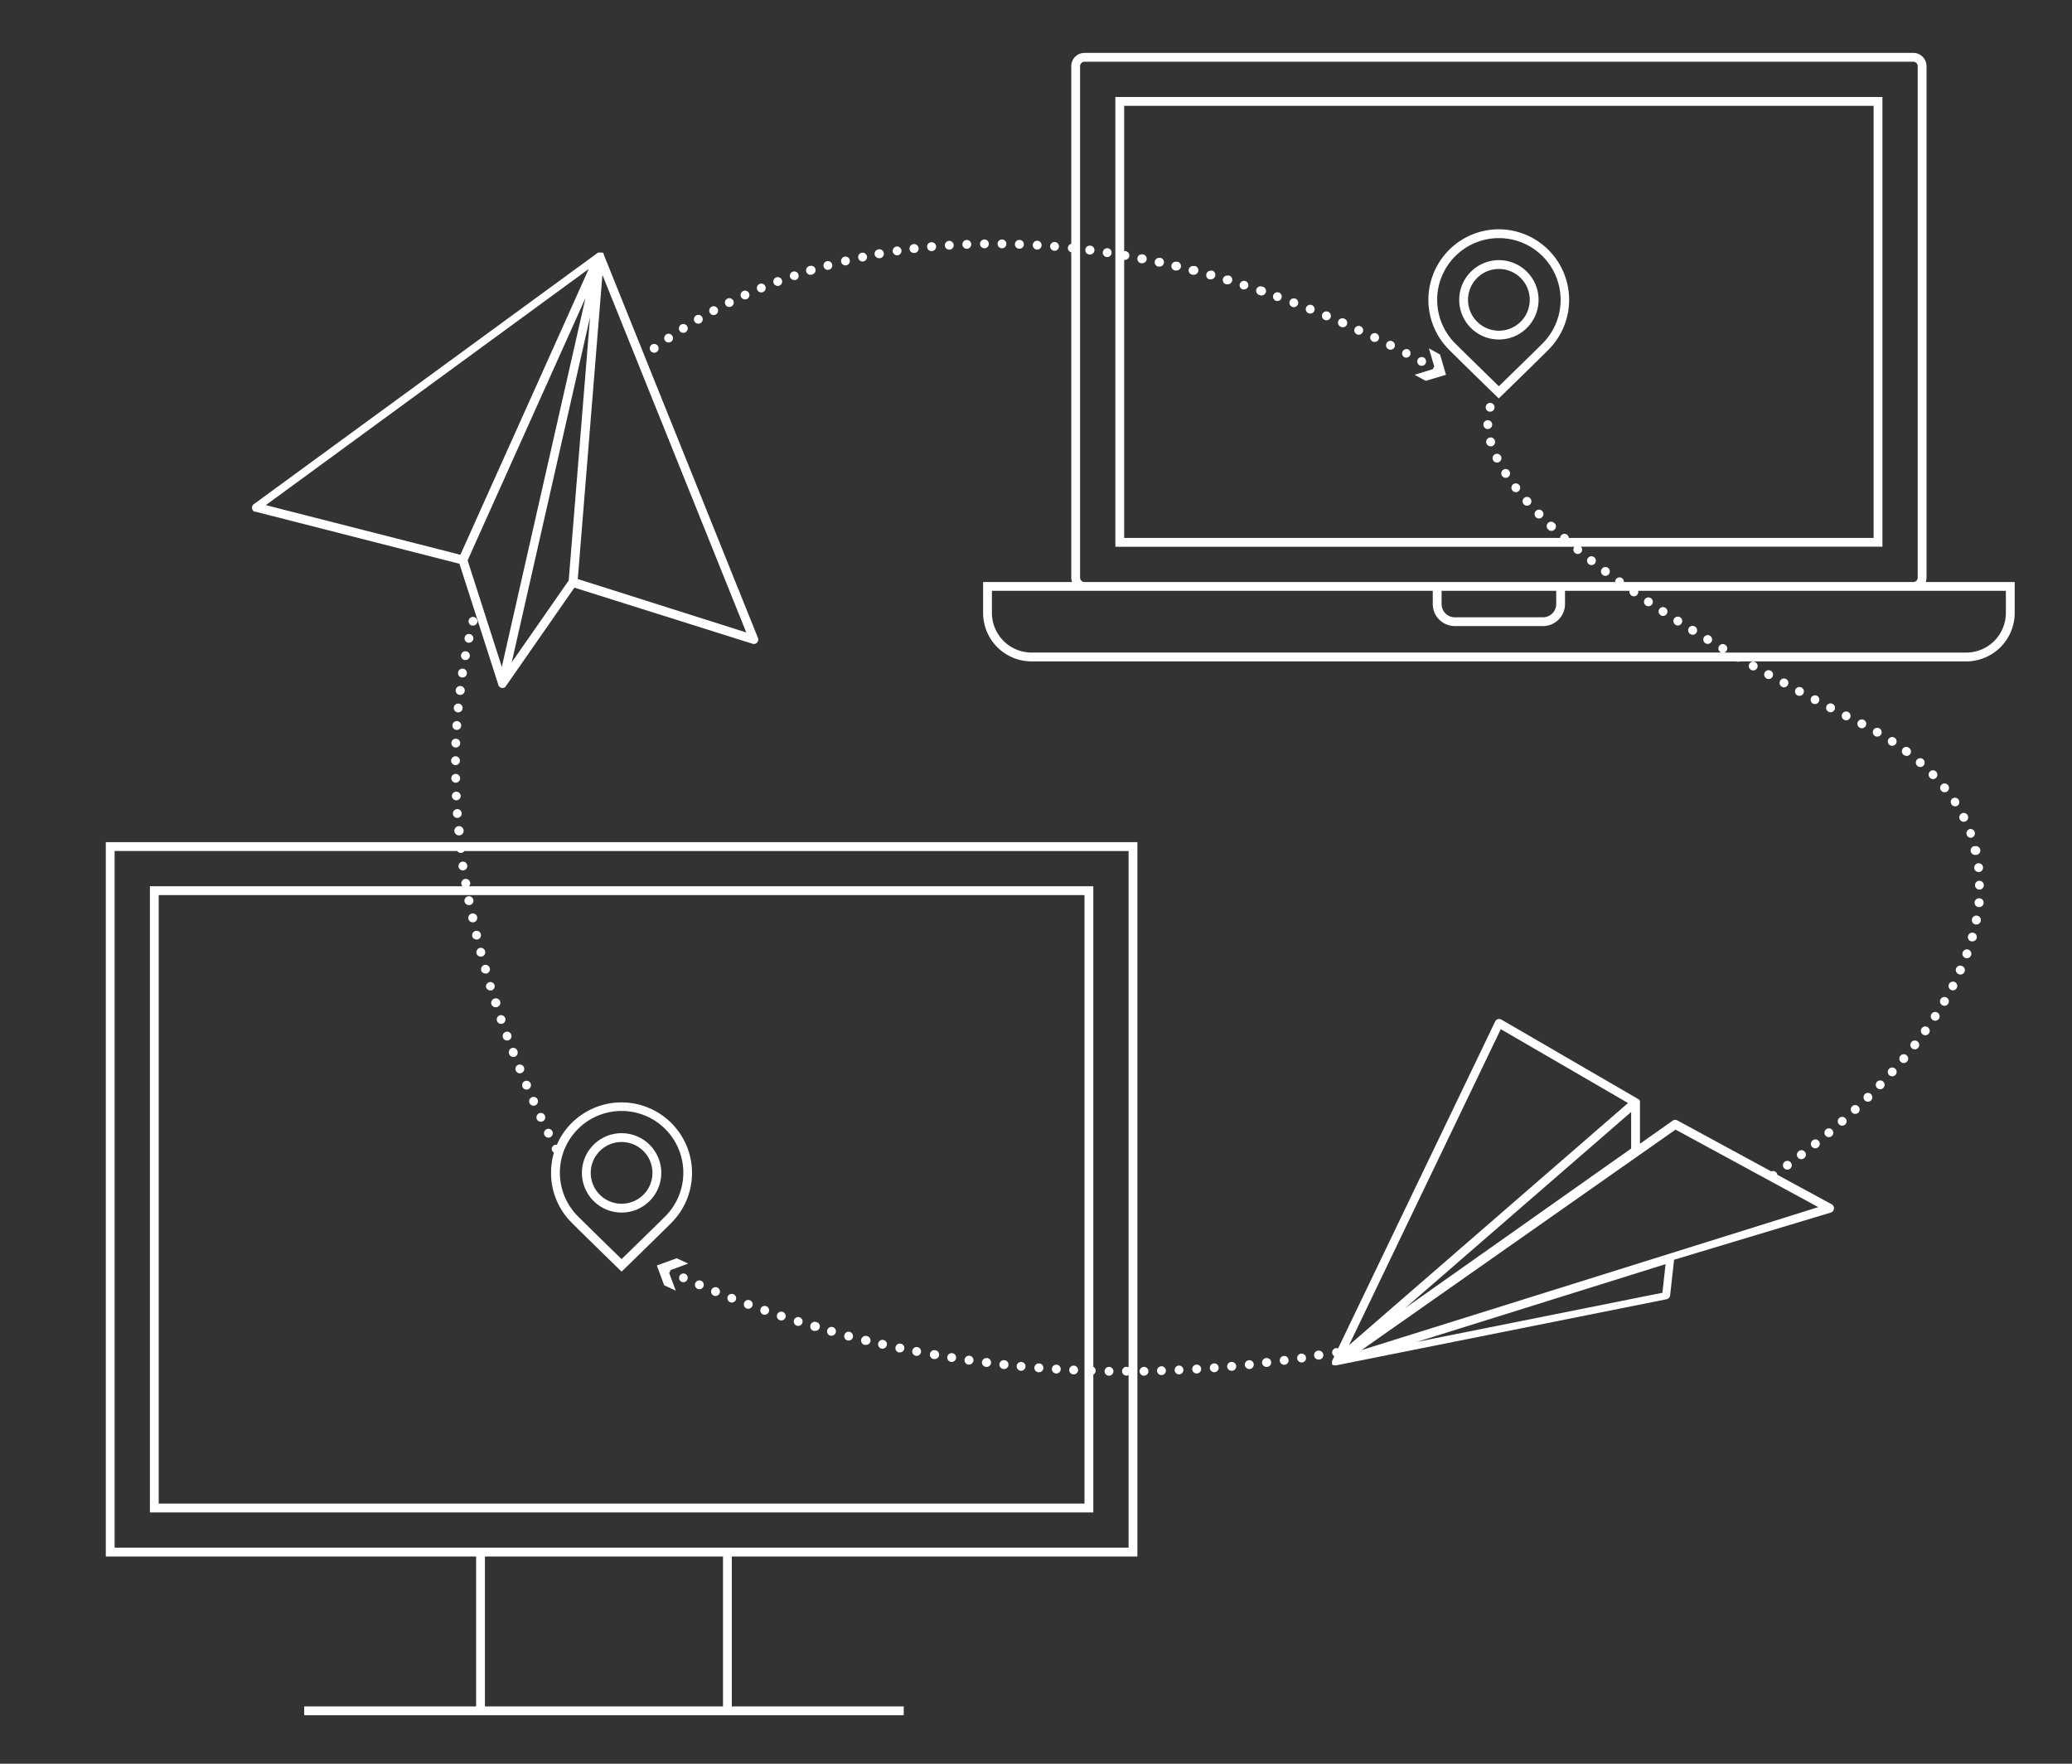 <svg id="SVG" xmlns="http://www.w3.org/2000/svg" viewBox="0 0 470 400"><rect x="0" y="0" width="470" height="400" fill="#333333" stroke="none"/><defs><style>.cls-1{fill:#fff;}</style></defs><title>Lineart_Drive-Copy</title><path class="cls-1" d="M24,353h84v34H69v2H205v-2H166V353h92V191H24Zm140,34H110V353h54ZM26,193h77.71a1,1,0,0,0,.79.43h.13a1,1,0,0,0,.69-.42H256V310.11a1.06,1.06,0,0,0-.47-.13,1,1,0,1,0,0,2,1.06,1.06,0,0,0,.47-.13V351H26Z"/><path class="cls-1" d="M357.13,124a1,1,0,0,0,.13,1.41,1,1,0,0,0,1.41-.14,1,1,0,0,0-.05-1.29H427V22H253V124H357.15S357.14,124,357.13,124Zm-1.27-2a1,1,0,0,0-.33-.68,1,1,0,0,0-1.41.1.92.92,0,0,0-.23.58H255V58.94h.08a1,1,0,0,0,.18-2,.76.76,0,0,0-.26,0V24H425v98Z"/><path class="cls-1" d="M436.82,132a3,3,0,0,0,.18-1V15a3,3,0,0,0-3-3H246a3,3,0,0,0-3,3V55.3a1,1,0,0,0-.77.86,1,1,0,0,0,.77,1.06V131a3,3,0,0,0,.18,1H223v7a11,11,0,0,0,11,11H393.87a.87.87,0,0,0,.73,0H446a11,11,0,0,0,11-11v-7ZM245,15a1,1,0,0,1,1-1H434a1,1,0,0,1,1,1V131a1,1,0,0,1-1,1H368.35a1,1,0,0,0-.4-.86,1,1,0,0,0-1.4.22,1,1,0,0,0-.17.64H246a1,1,0,0,1-1-1ZM353,134v3a3,3,0,0,1-3,3H330a3,3,0,0,1-3-3v-3Zm102,5a9,9,0,0,1-9,9H391.14a1,1,0,0,0,.51-.42,1,1,0,1,0-1.37.35h0l.15.06H234a9,9,0,0,1-9-9v-5H325v3a5,5,0,0,0,5,5h20a5,5,0,0,0,5-5v-3h14.66a1,1,0,0,0,.39,1.07,1,1,0,0,0,.57.18,1,1,0,0,0,.82-.43,1,1,0,0,0,.14-.82H455Z"/><path class="cls-1" d="M340,59a9,9,0,1,0,9,9A9,9,0,0,0,340,59Zm0,16a7,7,0,1,1,7-7A7,7,0,0,1,340,75Z"/><path class="cls-1" d="M184,62.28a1,1,0,0,0,.29-.05,1,1,0,0,0,.67-1.24,1,1,0,0,0-1.25-.67,1,1,0,0,0,.29,2Z"/><path class="cls-1" d="M207.37,57.37h.12a1,1,0,1,0-.24-2,1,1,0,0,0,.12,2Z"/><path class="cls-1" d="M203.42,57.9h.14a1,1,0,1,0-.14,0Z"/><path class="cls-1" d="M199.48,58.55l.17,0a1,1,0,0,0-.35-2,1,1,0,0,0,.18,2Z"/><path class="cls-1" d="M180.16,63.5a1,1,0,0,0,.33,0,1,1,0,1,0-1.27-.62A1,1,0,0,0,180.16,63.5Z"/><path class="cls-1" d="M191.66,60.18a1,1,0,0,0,.24,0,1,1,0,1,0-.24,0Z"/><path class="cls-1" d="M195.56,59.3a.71.71,0,0,0,.2,0,1,1,0,1,0-.2,0Z"/><path class="cls-1" d="M187.8,61.17a.82.82,0,0,0,.26,0,1,1,0,0,0,.7-1.23,1,1,0,1,0-1,1.27Z"/><path class="cls-1" d="M211.34,56.94h.09a1,1,0,1,0-.18-2,1,1,0,0,0,.09,2Z"/><path class="cls-1" d="M155,75.49a1,1,0,0,0,.54-.16,1,1,0,1,0-1.07-1.69,1,1,0,0,0,.53,1.85Z"/><path class="cls-1" d="M158.4,73.41a1,1,0,0,0,.87-1.5,1,1,0,1,0-.87,1.5Z"/><path class="cls-1" d="M176.4,64.85a1.13,1.13,0,0,0,.36-.06,1,1,0,1,0-.36.06Z"/><path class="cls-1" d="M151.66,77.68a1.08,1.08,0,0,0,.57-.17h0a1,1,0,0,0-1.13-1.65,1,1,0,0,0,.57,1.82Z"/><path class="cls-1" d="M161.88,71.46a.94.94,0,0,0,.48-.13h0a1,1,0,0,0,.4-1.36,1,1,0,0,0-1.35-.41h0a1,1,0,0,0-.41,1.35A1,1,0,0,0,161.88,71.46Z"/><path class="cls-1" d="M165.42,69.62a1,1,0,1,0-.44-1.89,1,1,0,0,0,.44,1.89Z"/><path class="cls-1" d="M169,67.91a1,1,0,0,0,.41-.09,1,1,0,0,0-.83-1.82,1,1,0,0,0,.42,1.91Z"/><path class="cls-1" d="M148.4,80a1,1,0,0,0,.59-.2,1,1,0,0,0,.21-1.39,1,1,0,1,0-.8,1.59Z"/><path class="cls-1" d="M172.7,66.32a.9.9,0,0,0,.38-.08,1,1,0,1,0-.38.08Z"/><path class="cls-1" d="M259.2,57.69a1,1,0,1,0-.38,2l.19,0a1,1,0,0,0,.19-2Z"/><path class="cls-1" d="M263.13,58.5a1,1,0,0,0-1.18.77,1,1,0,0,0,.76,1.19l.21,0a1,1,0,0,0,.21-2Z"/><path class="cls-1" d="M267,59.4h0a1,1,0,1,0-.47,1.94.91.91,0,0,0,.23,0,1,1,0,0,0,.23-2Z"/><path class="cls-1" d="M251,58.29h.16a1,1,0,1,0-1-1.14A1,1,0,0,0,251,58.29Z"/><path class="cls-1" d="M322,82.85h0a1,1,0,0,0,.48.12,1,1,0,1,0-.47-.12Z"/><path class="cls-1" d="M215.39,56.62h0a1,1,0,1,0-1.06-.93A1,1,0,0,0,215.39,56.62Z"/><path class="cls-1" d="M282.49,63.74a1,1,0,0,0-1.25.64,1,1,0,0,0,.64,1.26,1.12,1.12,0,0,0,.31,0,1,1,0,0,0,.95-.7A1,1,0,0,0,282.49,63.74Z"/><path class="cls-1" d="M278.66,62.54a1,1,0,0,0-.58,1.92h0a.9.9,0,0,0,.28,0,1,1,0,0,0,.29-2Z"/><path class="cls-1" d="M270.94,60.37a1,1,0,1,0-.51,1.93.78.78,0,0,0,.26,0,1,1,0,0,0,.25-2Z"/><path class="cls-1" d="M274.81,61.42a1,1,0,0,0-.54,1.92.84.84,0,0,0,.27,0,1,1,0,0,0,.27-2Z"/><path class="cls-1" d="M247.06,57.72h.13a1,1,0,0,0,.13-2h0a1,1,0,1,0-.26,2Z"/><path class="cls-1" d="M223.3,56.31h0a1,1,0,1,0-1-1A1,1,0,0,0,223.3,56.31Z"/><path class="cls-1" d="M227.28,56.31h0a1,1,0,1,0-1-1A1,1,0,0,0,227.29,56.31Z"/><path class="cls-1" d="M231.25,56.41h0a1,1,0,0,0,0-2h0a1,1,0,1,0-.07,2Z"/><path class="cls-1" d="M219.31,56.42h0a1,1,0,1,0-1-1A1,1,0,0,0,219.35,56.42Z"/><path class="cls-1" d="M319.42,79.23a1,1,0,0,0-.91,1.77.91.91,0,0,0,.45.11,1,1,0,0,0,.89-.54A1,1,0,0,0,319.42,79.23Z"/><path class="cls-1" d="M235.21,56.6h.06a1,1,0,0,0,1-.94,1,1,0,1,0-2-.12A1,1,0,0,0,235.21,56.6Z"/><path class="cls-1" d="M315.85,77.41a1,1,0,0,0-1.34.45,1,1,0,0,0,.89,1.45,1,1,0,0,0,.45-1.9Z"/><path class="cls-1" d="M312.25,75.65a1,1,0,0,0-.87,1.81,1.11,1.11,0,0,0,.43.09,1,1,0,0,0,.91-.56A1,1,0,0,0,312.25,75.65Z"/><path class="cls-1" d="M239.17,56.88h.08a1,1,0,1,0-.08,0Z"/><path class="cls-1" d="M290.08,66.33a1,1,0,0,0-.68,1.88,1,1,0,0,0,.34.06,1,1,0,0,0,.34-1.94Z"/><path class="cls-1" d="M108.26,141.16a1,1,0,1,0-1.22.72l.25,0A1,1,0,0,0,108.26,141.16Z"/><path class="cls-1" d="M106.56,148.89a1,1,0,0,0-.8-1.17,1,1,0,0,0-1.17.8h0a1,1,0,0,0,.79,1.17h.19A1,1,0,0,0,106.56,148.89Z"/><path class="cls-1" d="M104.48,155.6a1,1,0,0,0-1.11.87,1,1,0,0,0,.87,1.12h.12a1,1,0,0,0,.12-2Z"/><path class="cls-1" d="M105.9,152.79a1,1,0,0,0-.84-1.14,1,1,0,0,0-.31,2h.16A1,1,0,0,0,105.9,152.79Z"/><path class="cls-1" d="M107.35,145a1,1,0,1,0-1.19.76.75.75,0,0,0,.21,0A1,1,0,0,0,107.35,145Z"/><path class="cls-1" d="M293.84,67.73a1,1,0,0,0-.71,1.87,1.12,1.12,0,0,0,.35.06,1,1,0,0,0,.94-.64A1,1,0,0,0,293.84,67.73Z"/><path class="cls-1" d="M297.57,69.19a1,1,0,0,0-.74,1.86,1,1,0,0,0,.37.07,1,1,0,0,0,.37-1.93Z"/><path class="cls-1" d="M286.3,65a1,1,0,1,0-.65,1.89A1,1,0,0,0,286,67a1,1,0,0,0,.33-2Z"/><path class="cls-1" d="M308.62,74a1,1,0,1,0-.83,1.82,1,1,0,0,0,.41.09,1,1,0,0,0,.42-1.91Z"/><path class="cls-1" d="M305,72.31a1,1,0,1,0-.8,1.82.93.93,0,0,0,.4.09,1,1,0,0,0,.92-.6A1,1,0,0,0,305,72.31Z"/><path class="cls-1" d="M104.07,189.46h.1a1.05,1.05,0,1,0-.1,0Z"/><path class="cls-1" d="M103.84,161.56h.09a1,1,0,0,0,1-.91,1,1,0,1,0-1.09.91Z"/><path class="cls-1" d="M103.39,169.53h0a1,1,0,1,0-1-1A1,1,0,0,0,103.42,169.53Z"/><path class="cls-1" d="M301.28,70.72a1,1,0,1,0-.78,1.84,1.09,1.09,0,0,0,.39.08,1,1,0,0,0,.39-1.92Z"/><path class="cls-1" d="M103.56,165.54h.06a1,1,0,1,0-1-1.06A1,1,0,0,0,103.56,165.54Z"/><path class="cls-1" d="M103.5,181.5h0a1,1,0,0,0,1-1,1,1,0,1,0-2,.09A1,1,0,0,0,103.5,181.5Z"/><path class="cls-1" d="M103.74,185.49h.07a1,1,0,0,0,.92-1.07,1,1,0,1,0-1,1.08Z"/><path class="cls-1" d="M103.37,177.51h0a1,1,0,0,0,1-1,1,1,0,0,0-1-1,1,1,0,0,0,0,2Z"/><path class="cls-1" d="M103.33,173.52h0a1,1,0,1,0-1-1A1,1,0,0,0,103.34,173.52Z"/><path class="cls-1" d="M105,197.39h.15a1,1,0,0,0,.84-1.13h0a1,1,0,1,0-1,1.15Z"/><path class="cls-1" d="M117,242.8h0a1,1,0,0,0,1.3.55,1,1,0,1,0-1.31-.55Z"/><path class="cls-1" d="M120.12,250.18a1,1,0,0,0,.91.59,1,1,0,0,0,.41-.09,1,1,0,1,0-1.32-.5Z"/><path class="cls-1" d="M118.52,246.5a1,1,0,0,0,.92.61,1.09,1.09,0,0,0,.39-.08,1,1,0,1,0-1.31-.53Z"/><path class="cls-1" d="M121.78,253.83a1,1,0,0,0,.91.57,1.06,1.06,0,0,0,.42-.09,1,1,0,0,0,.48-1.33,1,1,0,0,0-1.32-.48A1,1,0,0,0,121.78,253.83Z"/><path class="cls-1" d="M123.5,257.45a1,1,0,0,0,.9.56.94.94,0,0,0,.43-.1,1,1,0,1,0-1.33-.46Z"/><path class="cls-1" d="M107,207.2a1,1,0,0,0-.76,1.18,1,1,0,0,0,1,.79.78.78,0,0,0,.21,0,1,1,0,1,0-.43-2Z"/><path class="cls-1" d="M109.13,220.06h0a1,1,0,0,0,1,.72.84.84,0,0,0,.27,0,1,1,0,1,0-1.23-.69Z"/><path class="cls-1" d="M107.1,212.3a1,1,0,0,0,1,.77.85.85,0,0,0,.23,0,1,1,0,1,0-1.2-.74Z"/><path class="cls-1" d="M108.07,216.19a1,1,0,0,0,1,.75,1.07,1.07,0,0,0,.25,0,1,1,0,0,0,.72-1.23h0a1,1,0,1,0-1.94.5Z"/><path class="cls-1" d="M115.5,239.07a1,1,0,0,0,.93.64,1.13,1.13,0,0,0,.36-.06,1,1,0,0,0,.58-1.3h0a1,1,0,1,0-1.86.72Z"/><path class="cls-1" d="M106.38,205.26a.71.71,0,0,0,.2,0,1,1,0,0,0,.79-1.17,1,1,0,0,0-2,.38A1,1,0,0,0,106.38,205.26Z"/><path class="cls-1" d="M112.74,231.54a1,1,0,0,0,.94.68,1,1,0,0,0,.33-.06,1,1,0,0,0-.65-1.89A1,1,0,0,0,112.74,231.54Z"/><path class="cls-1" d="M111.46,227.74a1,1,0,0,0,1,.69.84.84,0,0,0,.31-.05,1,1,0,1,0-.62-1.9A1,1,0,0,0,111.46,227.74Z"/><path class="cls-1" d="M114.08,235.32a1,1,0,0,0,.94.66,1.07,1.07,0,0,0,.35-.06,1,1,0,0,0,.59-1.29,1,1,0,0,0-1.88.69Z"/><path class="cls-1" d="M110.26,223.91a1,1,0,0,0,.95.71.92.92,0,0,0,.29,0,1,1,0,0,0,.67-1.25,1,1,0,0,0-1.91.58Z"/><path class="cls-1" d="M324.12,79l1.22,4.13s0,0,0,0a1,1,0,0,0-.27.57L320.87,85l2.53,1.37L328,85l-1.35-4.6Z"/><path class="cls-1" d="M125.27,261h0a1,1,0,0,0,.38.41A16.1,16.1,0,0,0,125,266a15.86,15.86,0,0,0,4.69,11.31c2.64,2.65,10.53,10.33,10.61,10.41l.7.67.7-.67c.07-.07,7.46-7.25,10.61-10.41a16,16,0,1,0-26-17.69,1,1,0,0,0-1.06,1.42Zm5.83-4.94a14,14,0,1,1,19.8,19.8c-2.57,2.57-8,7.83-9.9,9.7-2-1.94-7.72-7.53-9.9-9.7a14,14,0,0,1,0-19.8Z"/><path class="cls-1" d="M141,275a9,9,0,1,0-9-9A9,9,0,0,0,141,275Zm0-16a7,7,0,1,1-7,7A7,7,0,0,1,141,259Z"/><path class="cls-1" d="M57.75,116l46.47,11.86,8.83,27.48,0,.07c0,.05,0,.09.07.13l.11.15a.94.94,0,0,0,.1.1l.16.1.08.06h0a.86.86,0,0,0,.36.08h.09a1,1,0,0,0,.23-.05l.08,0a1.13,1.13,0,0,0,.21-.12l0,0a1,1,0,0,0,.17-.19l15.58-22.39L170.7,146a1,1,0,0,0,.3.05,1,1,0,0,0,.93-1.37l-35-87,0-.06,0-.08a.18.18,0,0,1-.05-.07l-.05-.06a.46.46,0,0,0-.07-.07h0l-.05-.06h0l-.07,0-.07,0-.07,0-.09,0h-.08l-.08,0h0s0,0-.06,0h-.28l-.06,0-.1,0-.08,0-.09.06,0,0h0l-78,57a1,1,0,0,0,.34,1.78Zm56.08,35.24-7.76-24.15,26.74-59.52L117.9,133.28Zm22.82-88.9,32.63,81.1-38.22-12.12,1.4-17.25ZM129,131.65l-12.92,18.56,17.76-78.29ZM133.54,61l-4.48,10-24.63,54.82L60.3,114.56Z"/><path class="cls-1" d="M340,52a16,16,0,0,0-11.31,27.31c2.61,2.62,10.3,10.11,10.59,10.38a0,0,0,0,0,0,0h0l.69.67.69-.67h0a0,0,0,0,0,0,0c.29-.28,7.49-7.27,10.59-10.38A16,16,0,0,0,340,52Zm9.9,25.9c-2.57,2.57-8,7.83-9.9,9.7-2-1.94-7.72-7.53-9.9-9.7a14,14,0,1,1,19.8,0Z"/><path class="cls-1" d="M412.16,157.8a1,1,0,0,0-.93,1.77.92.92,0,0,0,.46.11,1,1,0,0,0,.47-1.88Z"/><path class="cls-1" d="M431.07,239.45a1,1,0,0,0,.12,1.41,1,1,0,0,0,.64.23,1,1,0,1,0-.76-1.64Z"/><path class="cls-1" d="M428.48,242.43a1,1,0,0,0,.07,1.42,1,1,0,0,0,.67.25,1,1,0,0,0,.75-.33,1,1,0,0,0-.08-1.41A1,1,0,0,0,428.48,242.43Z"/><path class="cls-1" d="M436.24,172.2a1,1,0,1,0-1.32,1.51,1,1,0,0,0,1.32-1.51Z"/><path class="cls-1" d="M433.08,169.65a1,1,0,1,0-1.2,1.59,1,1,0,0,0,.6.2,1,1,0,0,0,.8-.39A1,1,0,0,0,433.08,169.65Z"/><path class="cls-1" d="M433.55,236.37a1,1,0,0,0,.17,1.41,1,1,0,0,0,.62.21,1,1,0,0,0,.79-.39,1,1,0,0,0-.17-1.4A1,1,0,0,0,433.55,236.37Z"/><path class="cls-1" d="M429.22,169.15a1,1,0,0,0,.55-1.83,1,1,0,0,0-1.38.28,1,1,0,0,0,.83,1.55Z"/><path class="cls-1" d="M263.46,309.86a1,1,0,0,0,0,2h0a1,1,0,0,0,1-1A1,1,0,0,0,263.46,309.86Z"/><path class="cls-1" d="M267.43,309.7a1,1,0,0,0,.05,2h0a1,1,0,1,0-.09-2Z"/><path class="cls-1" d="M259.5,310a1,1,0,0,0,0,2h0a1,1,0,1,0,0-2Z"/><path class="cls-1" d="M425.78,245.33a1,1,0,1,0,1.42,0A1,1,0,0,0,425.78,245.33Z"/><path class="cls-1" d="M446.65,188.09A1,1,0,0,0,447,190a1,1,0,0,0,.34-.06,1,1,0,0,0-.68-1.88Z"/><path class="cls-1" d="M447.9,191.88a1,1,0,0,0,.23,2l.23,0a1,1,0,1,0-.46-1.94Z"/><path class="cls-1" d="M447.82,196.89a1,1,0,0,0,1,.88h.12a1,1,0,1,0-1.11-.87Z"/><path class="cls-1" d="M443.43,222.72a1,1,0,0,0-.91,1.78,1,1,0,0,0,.46.11,1,1,0,0,0,.45-1.89Z"/><path class="cls-1" d="M445,184.47a1,1,0,0,0,.45,1.9,1,1,0,0,0,.44-.1,1,1,0,0,0-.89-1.8Z"/><path class="cls-1" d="M435.91,233.21a1,1,0,0,0,.23,1.4,1,1,0,0,0,.58.18,1,1,0,1,0-.81-1.58Z"/><path class="cls-1" d="M271.4,309.49a1,1,0,0,0,.06,2h.06a1,1,0,0,0,.94-1.07A1,1,0,0,0,271.4,309.49Z"/><path class="cls-1" d="M439.51,229.66a1,1,0,1,0,.3,1.38A1,1,0,0,0,439.51,229.66Z"/><path class="cls-1" d="M441.1,179.68a1.06,1.06,0,0,0,.63-.21,1,1,0,0,0,.15-1.41,1,1,0,1,0-.78,1.62Z"/><path class="cls-1" d="M439.16,176.42a1,1,0,0,0-1.39-1.44,1,1,0,0,0,0,1.41,1,1,0,0,0,.72.31A1,1,0,0,0,439.16,176.42Z"/><path class="cls-1" d="M441.56,226.24a1,1,0,0,0-1.36.36,1,1,0,0,0,.36,1.37,1,1,0,0,0,.5.14,1,1,0,0,0,.5-1.87Z"/><path class="cls-1" d="M423.21,164.62a1,1,0,1,0-1.34.43.93.93,0,0,0,.45.11A1,1,0,0,0,423.21,164.62Z"/><path class="cls-1" d="M404.62,264.86a1,1,0,0,0,.81.41,1,1,0,0,0,.59-.19,1,1,0,1,0-1.4-.22Z"/><path class="cls-1" d="M408.65,155.93a1,1,0,0,0-.95,1.77,1,1,0,0,0,.47.11,1,1,0,0,0,.89-.52A1,1,0,0,0,408.65,155.93Z"/><path class="cls-1" d="M405.15,154a1,1,0,0,0-1.36.4,1,1,0,1,0,1.36-.4Z"/><path class="cls-1" d="M397.2,151.92a1,1,0,1,0-.38-1.36,1,1,0,0,0,.38,1.36Z"/><path class="cls-1" d="M401.17,154a1,1,0,0,0,.49-1.88h0a1,1,0,0,0-1.36.39,1,1,0,0,0,.39,1.35h0A1,1,0,0,0,401.17,154Z"/><path class="cls-1" d="M408,261.09a1,1,0,0,0,.6,1.8,1,1,0,0,0,.61-.21,1,1,0,1,0-1.21-1.59Z"/><path class="cls-1" d="M415.69,159.64a1,1,0,0,0-1.35.43,1,1,0,0,0,.43,1.35.91.91,0,0,0,.45.11,1,1,0,0,0,.47-1.89Z"/><path class="cls-1" d="M411.14,258.65a1,1,0,0,0,.63,1.78,1,1,0,0,0,.62-.22,1,1,0,1,0-1.25-1.56Z"/><path class="cls-1" d="M417.21,253.55a1,1,0,0,0-.09,1.41,1,1,0,0,0,.75.34,1.07,1.07,0,0,0,.67-.25,1,1,0,0,0-1.33-1.5Z"/><path class="cls-1" d="M275.36,309.21a1,1,0,0,0-.92,1.08,1,1,0,0,0,1,.92h.07a1,1,0,0,0-.15-2Z"/><path class="cls-1" d="M415.49,257.67a1,1,0,1,0-.64.23A1,1,0,0,0,415.49,257.67Z"/><path class="cls-1" d="M295.09,307a1,1,0,0,0-.84,1.14,1,1,0,0,0,1,.85h.15a1,1,0,0,0,.84-1.14A1,1,0,0,0,295.09,307Z"/><path class="cls-1" d="M419.22,161.47a1,1,0,0,0-1.34.43,1,1,0,0,0,.43,1.35,1.06,1.06,0,0,0,.45.11,1,1,0,0,0,.9-.55A1,1,0,0,0,419.22,161.47Z"/><path class="cls-1" d="M291.16,307.53a1,1,0,0,0-.86,1.12,1,1,0,0,0,1,.87h.14a1,1,0,0,0,.85-1.13A1,1,0,0,0,291.16,307.53Z"/><path class="cls-1" d="M279.32,308.88a1,1,0,0,0,.09,2h.09a1,1,0,1,0-.18-2Z"/><path class="cls-1" d="M283.27,308.49a1,1,0,0,0-.89,1.1,1,1,0,0,0,1,.9h.12a1,1,0,0,0-.22-2Z"/><path class="cls-1" d="M426.69,166.56a1,1,0,0,0-.36-1.36,1,1,0,1,0-.5,1.86A1,1,0,0,0,426.69,166.56Z"/><path class="cls-1" d="M423,248.15h0a1,1,0,0,0,0,1.41,1,1,0,0,0,.71.3,1,1,0,1,0-.71-1.71Z"/><path class="cls-1" d="M442.89,181.08a1,1,0,0,0,1.09,1.67,1,1,0,0,0,.3-1.38A1,1,0,0,0,442.89,181.08Z"/><path class="cls-1" d="M420.15,250.89a1,1,0,1,0,1.41.05A1,1,0,0,0,420.15,250.89Z"/><path class="cls-1" d="M299,306.33a1,1,0,0,0,.16,2h.17a1,1,0,0,0-.33-2Z"/><path class="cls-1" d="M287.22,308a1,1,0,0,0,.12,2h.12a1,1,0,0,0-.24-2Z"/><path class="cls-1" d="M445.09,219.1a1,1,0,1,0-.8,1.83.93.93,0,0,0,.4.09,1,1,0,0,0,.92-.6h0A1,1,0,0,0,445.09,219.1Z"/><path class="cls-1" d="M446.51,215.38a1,1,0,1,0-.68,1.88,1,1,0,0,0,1.28-.6A1,1,0,0,0,446.51,215.38Z"/><path class="cls-1" d="M447.66,211.56a1,1,0,0,0-1.24.7,1,1,0,0,0,.7,1.23,1.26,1.26,0,0,0,.27,0,1,1,0,0,0,1-.74h0A1,1,0,0,0,447.66,211.56Z"/><path class="cls-1" d="M340.47,103.47a1,1,0,1,0-1.8.88h0a1,1,0,0,0,1.33.46A1,1,0,0,0,340.47,103.47Z"/><path class="cls-1" d="M341,106.53a1,1,0,0,0-.3,1.38h0a1,1,0,0,0,1.38.3,1,1,0,1,0-1.09-1.68Z"/><path class="cls-1" d="M343.23,109.83a1,1,0,0,0,.61,1.79,1,1,0,0,0,.6-.21,1,1,0,0,0,.18-1.4A1,1,0,0,0,343.23,109.83Z"/><path class="cls-1" d="M339.08,99.93a1,1,0,0,0-1.25-.68,1,1,0,0,0-.67,1.25,1,1,0,0,0,.95.71,1,1,0,0,0,.29,0A1,1,0,0,0,339.08,99.93Z"/><path class="cls-1" d="M449,199.75a1,1,0,0,0,0,2h0a1,1,0,0,0,1-1A1,1,0,0,0,449,199.75Z"/><path class="cls-1" d="M449,203.72a1,1,0,0,0-.19,2h.1a1,1,0,0,0,.09-2Z"/><path class="cls-1" d="M338,93.37a1,1,0,1,0-.94-1.31h0a1,1,0,0,0,.64,1.27A1.15,1.15,0,0,0,338,93.37Z"/><path class="cls-1" d="M337.48,97.3a1,1,0,1,0-1-1,1,1,0,0,0,1,1Z"/><path class="cls-1" d="M448.49,207.67a1,1,0,0,0-.38,2h.19a1,1,0,0,0,1-.81A1,1,0,0,0,448.49,207.67Z"/><path class="cls-1" d="M373.08,135.94a1,1,0,0,0,.27,1.38,1,1,0,0,0,.56.17,1,1,0,1,0-.83-1.55Z"/><path class="cls-1" d="M345.71,112.94a1,1,0,0,0-.09,1.41,1,1,0,0,0,.75.34,1,1,0,1,0-.66-1.75Z"/><path class="cls-1" d="M387.88,144.18a1,1,0,0,0-1.37.34,1,1,0,0,0,.34,1.37,1,1,0,0,0,1.37-.34A1,1,0,0,0,387.88,144.18Z"/><path class="cls-1" d="M381.12,140a1,1,0,1,0-1.07,1.69,1,1,0,0,0,.53.16,1,1,0,0,0,.85-.47A1,1,0,0,0,381.12,140Z"/><path class="cls-1" d="M376.39,138.15a1,1,0,0,0,.3,1.38,1,1,0,0,0,.54.16,1,1,0,1,0-.84-1.54Z"/><path class="cls-1" d="M384.49,142.11a1,1,0,1,0-1.05,1.7,1,1,0,0,0,.52.15,1,1,0,0,0,.53-1.85Z"/><path class="cls-1" d="M348.38,115.89a1,1,0,0,0,0,1.41,1,1,0,0,0,1.42,0,1,1,0,0,0-1.4-1.43Z"/><path class="cls-1" d="M352.6,118.67a1,1,0,1,0-1.36,1.45.94.94,0,0,0,.68.28,1,1,0,0,0,.73-.32,1,1,0,0,0,0-1.41Z"/><path class="cls-1" d="M360.21,126.54a1,1,0,0,0,.17,1.4,1,1,0,0,0,.62.22,1,1,0,1,0-.79-1.62Z"/><path class="cls-1" d="M363.36,129a1,1,0,0,0,.8,1.6,1,1,0,1,0-.8-1.6Z"/><path class="cls-1" d="M248,310V201H106.39a1,1,0,0,0,.26-.83h0a1,1,0,0,0-2,.33,1.09,1.09,0,0,0,.26.5H34V343H248V311.75a1,1,0,0,0,0-1.78Zm-2,31H36V203H246Z"/><path class="cls-1" d="M251.56,310a1,1,0,0,0-1,1,1,1,0,0,0,1,1h0a1,1,0,0,0,0-2Z"/><path class="cls-1" d="M158.24,292.31a1,1,0,0,0,.4.08,1,1,0,0,0,.39-1.92,1,1,0,0,0-.79,1.84Z"/><path class="cls-1" d="M155.4,288.88a1,1,0,0,0-.82,1.82,1,1,0,0,0,1.33-.5A1,1,0,0,0,155.4,288.88Z"/><path class="cls-1" d="M161.93,293.85h0a1,1,0,0,0,.38.07,1,1,0,1,0-.93-1.38A1,1,0,0,0,161.93,293.85Z"/><path class="cls-1" d="M192.24,304a1,1,0,0,0,1.22-.72,1,1,0,1,0-1.22.72Z"/><path class="cls-1" d="M169.37,296.76a1.12,1.12,0,0,0,.35.06,1,1,0,1,0-.93-1.34A1,1,0,0,0,169.37,296.76Z"/><path class="cls-1" d="M184.54,301.82a.9.9,0,0,0,.28,0,1,1,0,0,0,.29-2,1,1,0,0,0-1.25.68A1,1,0,0,0,184.54,301.82Z"/><path class="cls-1" d="M188.38,302.93l.27,0a1,1,0,1,0-1-1.26A1,1,0,0,0,188.38,302.93Z"/><path class="cls-1" d="M173.13,298.12a1,1,0,1,0,.66-1.89,1,1,0,0,0-.66,1.89Z"/><path class="cls-1" d="M215.71,308.88h.15a1,1,0,0,0,1-.84,1,1,0,1,0-1.14.83Z"/><path class="cls-1" d="M176.91,299.42a1.19,1.19,0,0,0,.32.05,1,1,0,1,0-.32-.05Z"/><path class="cls-1" d="M180.71,300.65a1,1,0,0,0,.3.05,1,1,0,0,0,1-.7,1,1,0,0,0-.65-1.25h0a1,1,0,0,0-.61,1.91Z"/><path class="cls-1" d="M207.83,307.5l.19,0a1,1,0,1,0-.19,0Z"/><path class="cls-1" d="M196.11,305h0a.85.85,0,0,0,.23,0,1,1,0,0,0,.24-2,1,1,0,0,0-1.21.73A1,1,0,0,0,196.11,305Z"/><path class="cls-1" d="M211.76,308.22l.17,0a1,1,0,0,0,.18-2,1,1,0,0,0-1.16.81A1,1,0,0,0,211.76,308.22Z"/><path class="cls-1" d="M203.91,306.72l.21,0a1,1,0,0,0,1-.8,1,1,0,0,0-.78-1.18h0a1,1,0,0,0-.41,2Z"/><path class="cls-1" d="M200,305.87l.21,0a1,1,0,1,0-1-1.22A1,1,0,0,0,200,305.87Z"/><path class="cls-1" d="M223.63,310h.12a1,1,0,0,0,.12-2,1,1,0,0,0-.24,2Z"/><path class="cls-1" d="M231.57,310.88h.1a1,1,0,1,0-.1,0Z"/><path class="cls-1" d="M227.59,310.48h.12a1,1,0,0,0,.1-2,1,1,0,0,0-1.1.88A1,1,0,0,0,227.59,310.48Z"/><path class="cls-1" d="M235.56,311.22h.08a1,1,0,0,0,.07-2,1,1,0,1,0-.15,2Z"/><path class="cls-1" d="M165.64,295.34a1.15,1.15,0,0,0,.36.07,1,1,0,0,0,.93-.64,1,1,0,0,0-1.86-.73A1,1,0,0,0,165.64,295.34Z"/><path class="cls-1" d="M239.54,311.5h.07a1,1,0,1,0-1-1.06A1,1,0,0,0,239.54,311.5Z"/><path class="cls-1" d="M243.54,311.71h0a1,1,0,0,0,1-.95,1,1,0,0,0-1-1.05,1,1,0,0,0-1,1A1,1,0,0,0,243.54,311.71Z"/><path class="cls-1" d="M219.66,309.48h.14a1,1,0,0,0,1-.86,1,1,0,0,0-2-.29A1,1,0,0,0,219.66,309.48Z"/><path class="cls-1" d="M149,287l1.66,4.5,2.62,1.2-1.49-4a1.21,1.21,0,0,0,.2-.3.92.92,0,0,0,.06-.33l4.06-1.5-2.61-1.2Z"/><path class="cls-1" d="M415.48,273.12l-12.31-6.68A1.08,1.08,0,0,0,403,266a1,1,0,0,0-1.22-.33l-21.31-11.57a1,1,0,0,0-1.05.06L372,259.39V250a.43.43,0,0,1,0-.05l0-.13s0-.06,0-.08a.88.88,0,0,0-.11-.24h0a1.54,1.54,0,0,0-.17-.19l-.07,0-.1-.08-31-18a1,1,0,0,0-1.4.44l-35.63,74.15a.91.91,0,0,0-.54-.07h0a1,1,0,0,0-.31,1.84l-.51,1.08a.32.32,0,0,0,0,.09s0,.08,0,.12a.15.15,0,0,0,0,.07.43.43,0,0,0,0,0s0,0,0,.05V309a.76.76,0,0,0,0,.15v.05h0v0a.18.18,0,0,0,0,.1s0,.06,0,.09l0,0,0,0,0,.05s0,0,0,0h0a.94.94,0,0,0,.1.1l.05,0h0l0,0,.11.07.07,0,.06,0h0a1,1,0,0,0,.3.05h0l.2,0,75-15a1,1,0,0,0,.79-.87l.9-8.09L415.3,275a1,1,0,0,0,.7-.85A1,1,0,0,0,415.48,273.12Zm-75.05-39.71,28.86,16.75L306,305.08ZM370,252.19v8.29l-51.25,36.18Zm7.09,41-55.72,11.15,56.44-17.64Zm-68.25,13,71.23-50,32.38,17.58Z"/></svg>